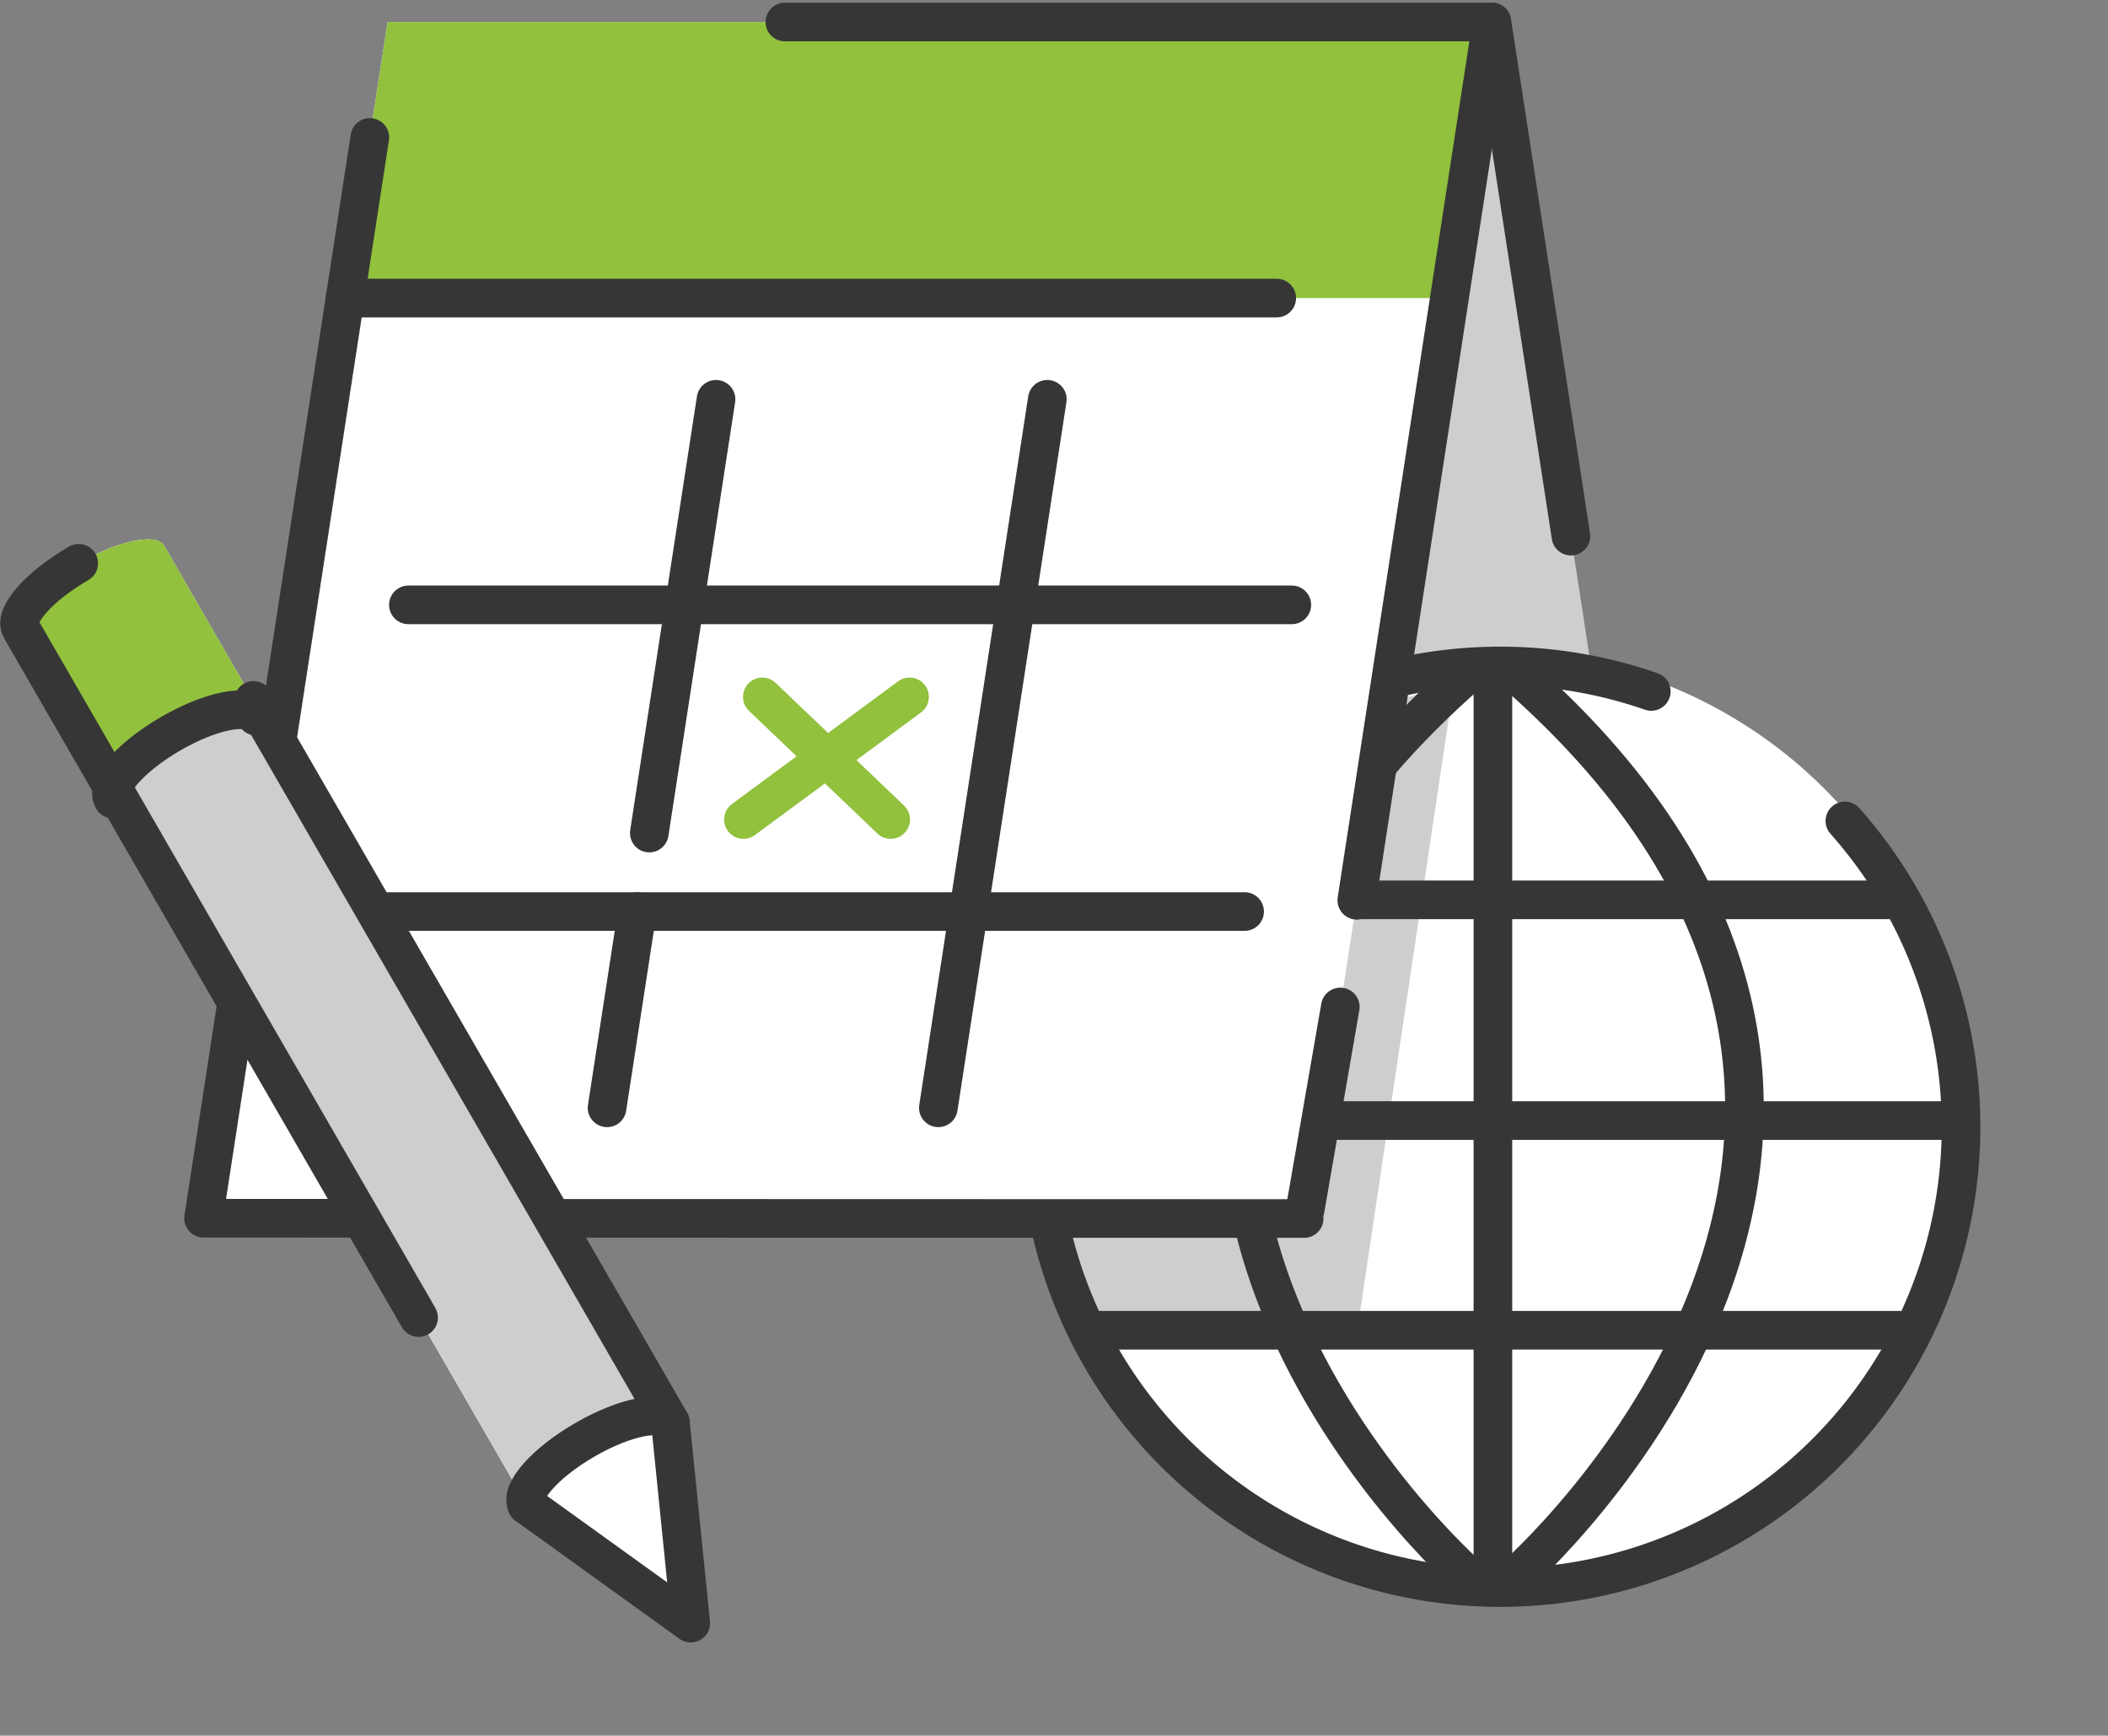 <svg xmlns="http://www.w3.org/2000/svg" xmlns:xlink="http://www.w3.org/1999/xlink" width="190.991" height="157.27" viewBox="0 0 190.991 157.27">
  <rect x="0" y="0" width="190.991" height="157.27" fill="#808080" stroke="none"/>
  <defs>
    <clipPath id="clip-path">
      <circle id="Ellipse_458" data-name="Ellipse 458" cx="51.5" cy="51.5" r="51.5" transform="translate(-20885 1307)" fill="#fff" stroke="#707070" stroke-width="1"/>
    </clipPath>
  </defs>
  <g id="Delivery" transform="translate(-16.733 -35.504)">
    <circle id="Ellipse_457" data-name="Ellipse 457" cx="42.5" cy="42.5" r="42.5" transform="translate(109.494 94.539)" fill="#fff"/>
    <path id="Path_109" data-name="Path 109" d="M185.876,97.223,176.688,37.5,167.6,96.581Z" transform="translate(-24.786)" fill="#cecece"/>
    <path id="Path_110" data-name="Path 110" d="M168.306,111.268c-17.195,1.461-35.419,22.828-35.419,40.4,0,5.441.758,11.306,3.268,15.973l23.732-.028Z" transform="translate(-19.917 -13.325)" fill="#cecece"/>
    <line id="Line_309" data-name="Line 309" y2="84" transform="translate(151.994 95.039)" fill="none" stroke="#363636" stroke-width="3.5"/>
    <line id="Line_310" data-name="Line 310" x1="58" transform="translate(135.994 137.039)" fill="none" stroke="#363636" stroke-width="3.5"/>
    <line id="Line_312" data-name="Line 312" x1="74" transform="translate(114.994 156.039)" fill="none" stroke="#363636" stroke-width="3.5"/>
    <line id="Line_311" data-name="Line 311" x1="48" transform="translate(139.994 117.039)" fill="none" stroke="#363636" stroke-width="3.5"/>
    <path id="Path_2299" data-name="Path 2299" d="M-20871.5,1415.846s47.42-41.473-.965-82.766" transform="translate(21025.494 -1237.461)" fill="none" stroke="#363636" stroke-width="3.5"/>
    <path id="Path_2300" data-name="Path 2300" d="M-20851.672,1415.846s-47.42-41.473.965-82.766" transform="translate(21001.494 -1237.461)" fill="none" stroke="#363636" stroke-width="3.5"/>
    <path id="Path_111" data-name="Path 111" d="M207.038,133.223a41.728,41.728,0,1,1-12.757-16.8" transform="matrix(0.946, -0.326, 0.326, 0.946, -55.402, 51.355)" fill="none" stroke="#363636" stroke-linecap="round" stroke-linejoin="round" stroke-miterlimit="10" stroke-width="3.5"/>
    <path id="Path_113" data-name="Path 113" d="M138.552,145.89H38.5L55.175,37.5H155.227Z" transform="translate(-3.325)" fill="#fff"/>
    <path id="Path_114" data-name="Path 114" d="M57.732,37.5,53.88,62.513H153.932L157.784,37.5Z" transform="translate(-5.882)" fill="#91c13d"/>
    <path id="Path_115" data-name="Path 115" d="M138.217,148,38.5,147.974,53.566,50.04" transform="translate(-3.325 -2.085)" fill="none" stroke="#363636" stroke-linecap="round" stroke-linejoin="round" stroke-miterlimit="10" stroke-width="3.5"/>
    <line id="Line_25" data-name="Line 25" x1="3.176" y2="18.293" transform="translate(134.994 126.746)" fill="none" stroke="#363636" stroke-linecap="round" stroke-linejoin="round" stroke-miterlimit="10" stroke-width="3.5"/>
    <path id="Path_116" data-name="Path 116" d="M101.67,37.5h64.058l-12.24,79.578" transform="translate(-13.826)" fill="none" stroke="#363636" stroke-linecap="round" stroke-linejoin="round" stroke-miterlimit="10" stroke-width="3.5"/>
    <line id="Line_26" data-name="Line 26" x2="84.411" transform="translate(47.998 62.513)" fill="none" stroke="#363636" stroke-linecap="round" stroke-linejoin="round" stroke-miterlimit="10" stroke-width="3.5"/>
    <line id="Line_27" data-name="Line 27" x1="7.162" y1="46.583" transform="translate(151.902 37.5)" fill="none" stroke="#363636" stroke-linecap="round" stroke-linejoin="round" stroke-miterlimit="10" stroke-width="3.5"/>
    <line id="Line_28" data-name="Line 28" x1="9.872" y2="64.2" transform="translate(101.751 71.684)" fill="none" stroke="#363636" stroke-linecap="round" stroke-linejoin="round" stroke-miterlimit="10" stroke-width="3.5"/>
    <line id="Line_29" data-name="Line 29" x1="2.735" y2="17.784" transform="translate(71.735 118.1)" fill="none" stroke="#363636" stroke-linecap="round" stroke-linejoin="round" stroke-miterlimit="10" stroke-width="3.5"/>
    <line id="Line_30" data-name="Line 30" x1="6.045" y2="39.304" transform="translate(75.562 71.684)" fill="none" stroke="#363636" stroke-linecap="round" stroke-linejoin="round" stroke-miterlimit="10" stroke-width="3.5"/>
    <line id="Line_31" data-name="Line 31" x2="80.042" transform="translate(49.457 118.1)" fill="none" stroke="#363636" stroke-linecap="round" stroke-linejoin="round" stroke-miterlimit="10" stroke-width="3.5"/>
    <line id="Line_32" data-name="Line 32" x2="80.042" transform="translate(53.734 90.311)" fill="none" stroke="#363636" stroke-linecap="round" stroke-linejoin="round" stroke-miterlimit="10" stroke-width="3.5"/>
    <line id="Line_33" data-name="Line 33" x2="11.631" y2="11.114" transform="translate(85.801 98.648)" fill="none" stroke="#91c13d" stroke-linecap="round" stroke-linejoin="round" stroke-miterlimit="10" stroke-width="3.5"/>
    <line id="Line_34" data-name="Line 34" x1="15.05" y2="11.114" transform="translate(84.092 98.648)" fill="none" stroke="#91c13d" stroke-linecap="round" stroke-linejoin="round" stroke-miterlimit="10" stroke-width="3.5"/>
    <path id="Path_117" data-name="Path 117" d="M18.616,107.807c-.692-1.192,1.659-3.844,5.244-5.92s7.062-2.785,7.746-1.584l45.857,79.425,1.843,18.193L64.473,187.232Z" transform="translate(0 -15.343)" fill="#fff"/>
    <path id="Path_118" data-name="Path 118" d="M69.728,181.313c3.585-2.076,7.062-2.785,7.746-1.584L31.616,100.3c-.692-1.192-4.16-.484-7.746,1.584s-5.936,4.719-5.244,5.92l45.857,79.425C63.791,186.041,66.134,183.39,69.728,181.313Z" transform="translate(-0.002 -15.344)" fill="#cecece"/>
    <path id="Path_119" data-name="Path 119" d="M32.208,116.33c3.585-2.076,7.062-2.785,7.746-1.584h0L31.616,100.3c-.692-1.192-4.16-.484-7.746,1.584s-5.936,4.719-5.244,5.92l8.338,14.441C26.272,121.057,28.614,118.406,32.208,116.33Z" transform="translate(-0.002 -15.344)" fill="#91c13d"/>
    <path id="Path_120" data-name="Path 120" d="M43.93,117.22,81.7,182.637l1.843,18.193L68.7,190.141" transform="translate(-4.228 -18.252)" fill="none" stroke="#363636" stroke-linecap="round" stroke-linejoin="round" stroke-miterlimit="10" stroke-width="3.5"/>
    <path id="Path_121" data-name="Path 121" d="M54.661,170.664,18.626,108.24c-.692-1.192,1.659-3.844,5.244-5.92" transform="translate(-0.002 -15.775)" fill="none" stroke="#363636" stroke-linecap="round" stroke-linejoin="round" stroke-miterlimit="10" stroke-width="3.5"/>
    <path id="Path_122" data-name="Path 122" d="M73.616,203.067c-.692-1.192,1.659-3.844,5.244-5.92s7.062-2.785,7.746-1.584" transform="translate(-9.143 -31.178)" fill="none" stroke="#363636" stroke-linecap="round" stroke-linejoin="round" stroke-miterlimit="10" stroke-width="3.5"/>
    <path id="Path_123" data-name="Path 123" d="M28.616,125.127c-.692-1.192,1.659-3.844,5.244-5.92s7.062-2.785,7.746-1.584" transform="translate(-1.662 -17.222)" fill="none" stroke="#363636" stroke-linecap="round" stroke-linejoin="round" stroke-miterlimit="10" stroke-width="3.5"/>
  </g>
</svg>
